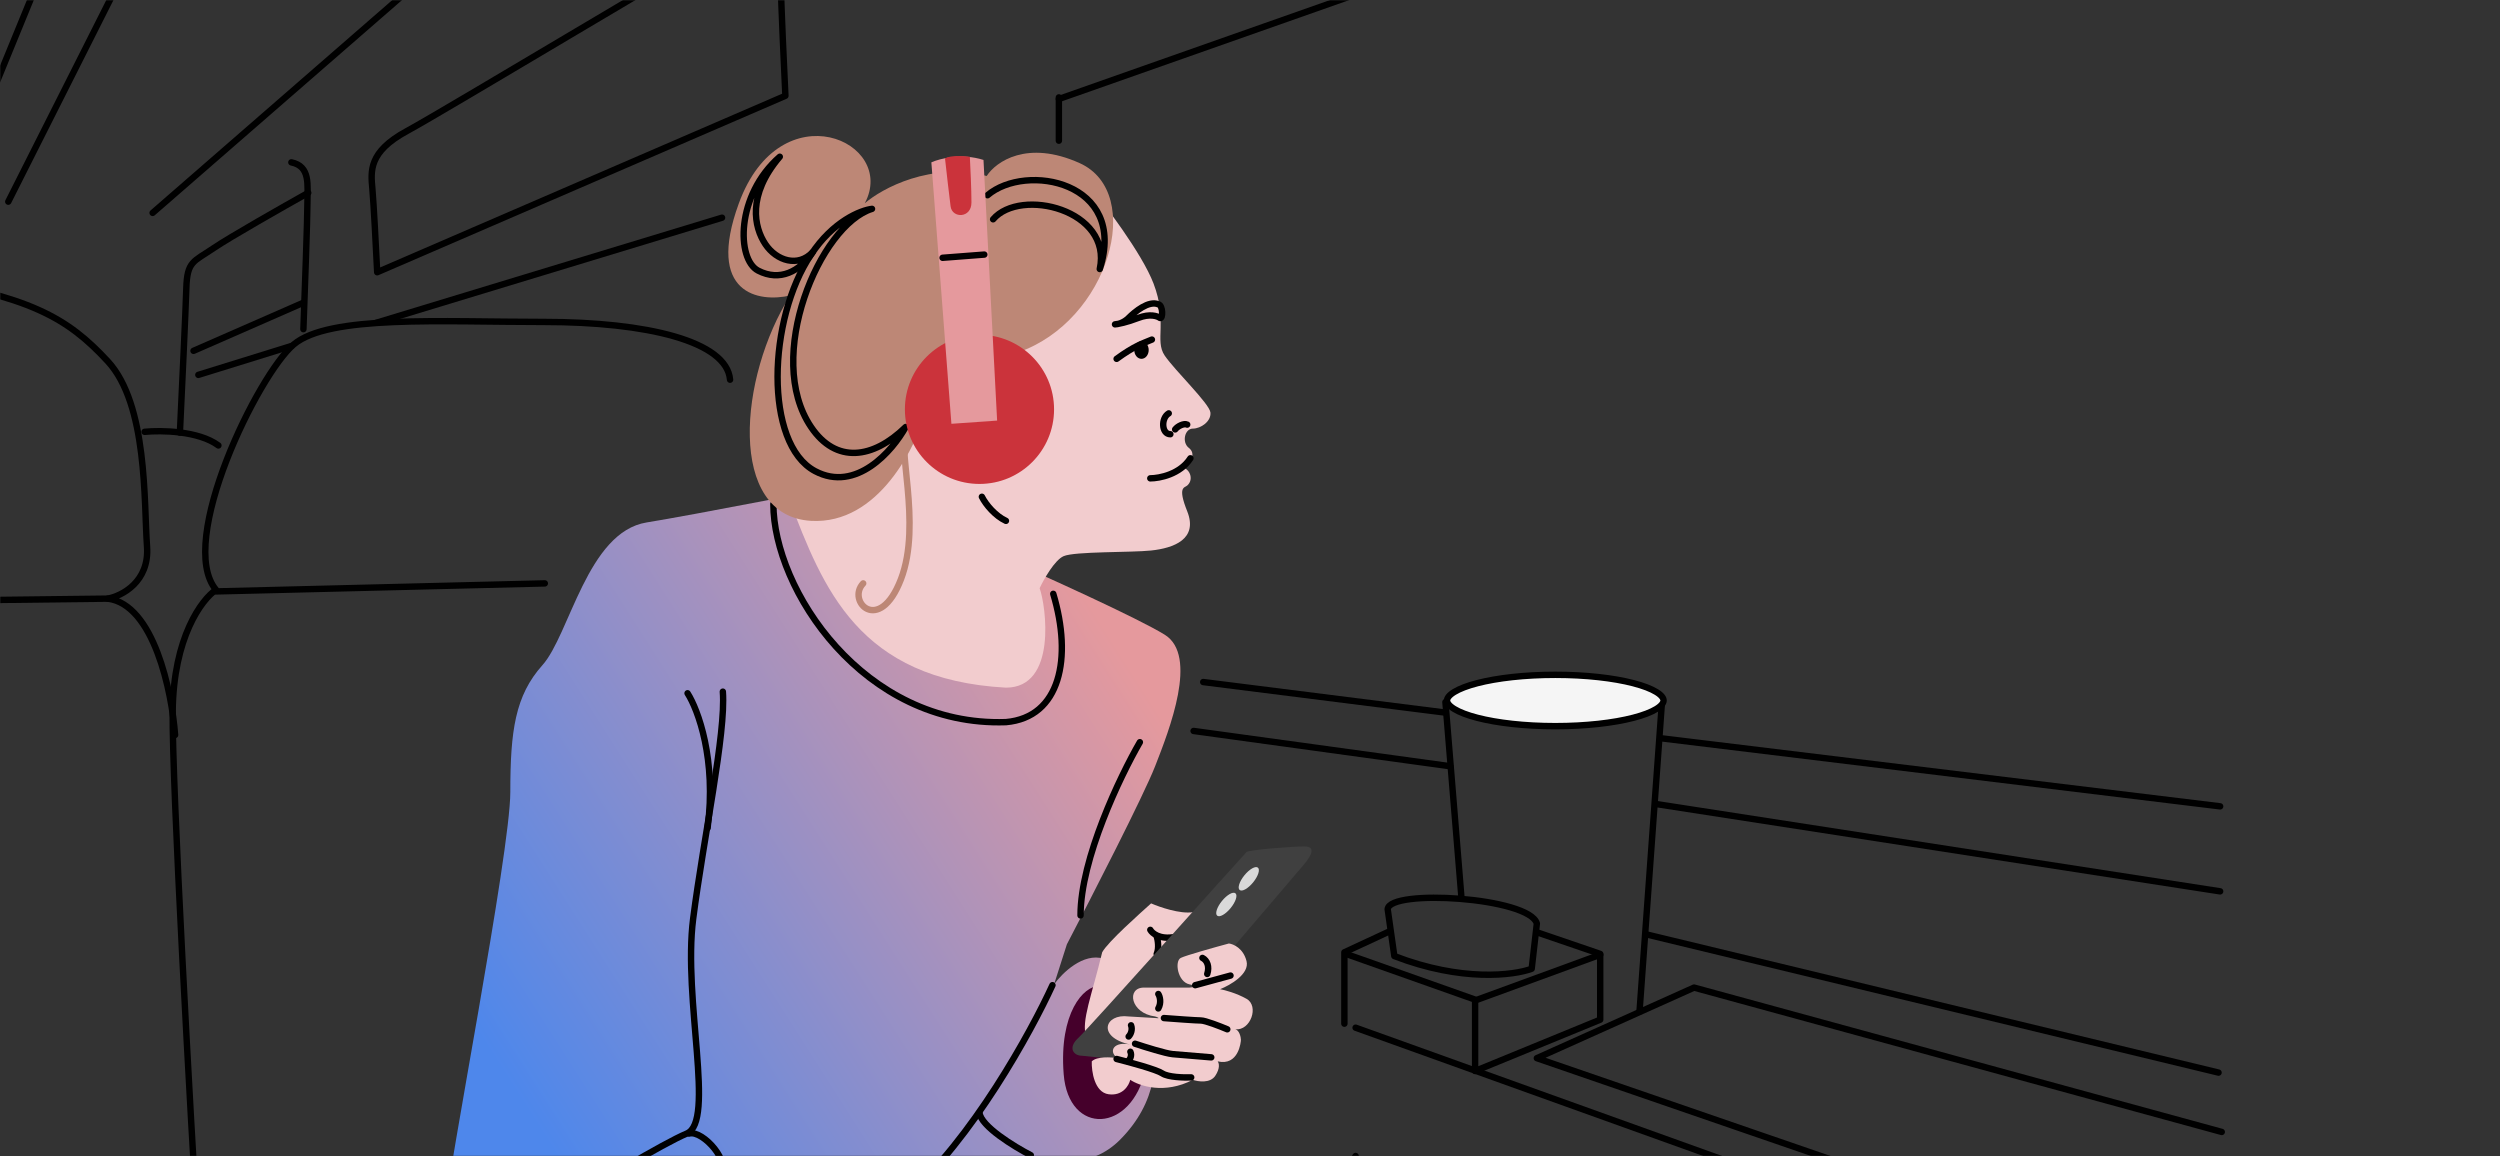 <?xml version="1.0" encoding="UTF-8"?> <svg xmlns="http://www.w3.org/2000/svg" width="1040" height="481" viewBox="0 0 1040 481" fill="none"><rect x="0" y="0" width="1040" height="481" fill="#333333" stroke="none"/><mask id="mask0_2449_1529" style="mask-type:alpha" maskUnits="userSpaceOnUse" x="0" y="0" width="1040" height="481"><rect width="1040" height="481" fill="#D9D9D9"></rect></mask><g mask="url(#mask0_2449_1529)"><path d="M563.932 480.899L542.914 517.264L569.27 491.575" stroke="black" stroke-width="2.669" stroke-linecap="round" stroke-linejoin="round"></path><path d="M184.936 505.587C183.868 520.533 199.17 540.284 206.955 548.291C214.294 579.652 383.108 566.307 387.112 528.274L399.122 480.899C412.467 491.575 425.589 485.347 430.483 480.899C437.155 483.79 453.569 486.504 465.847 474.227C497.207 442.866 469.85 402.164 459.174 398.828C450.633 396.159 441.826 404.833 438.49 409.503L443.828 392.822C454.059 373.25 475.722 331.035 480.526 318.758C486.531 303.411 498.542 272.718 484.53 264.044C473.32 257.104 434.041 239.355 415.803 231.348L371.098 197.986C345.297 203.102 288.759 214.133 269.009 217.336C244.321 221.34 236.981 264.044 225.638 276.721C214.294 289.399 212.293 304.078 212.293 329.434C212.293 354.789 186.27 486.904 184.936 505.587Z" fill="url(#paint0_linear_2449_1529)"></path><path d="M321.721 209.663C321.721 245.027 359.087 302.41 418.472 300.408C441.159 298.407 446.163 273.719 438.156 247.029" stroke="black" stroke-width="2.669" stroke-linecap="round" stroke-linejoin="round"></path><path d="M428.815 480.565C421.92 477.007 407.996 468.488 407.463 462.883" stroke="black" stroke-width="2.669" stroke-linecap="round" stroke-linejoin="round"></path><path d="M437.822 409.837C428.926 429.298 404.26 474.16 376.769 497.914" stroke="black" stroke-width="2.669" stroke-linecap="round" stroke-linejoin="round"></path><path d="M245.655 526.939C258.222 519.711 286.491 501.984 299.035 488.906C305.04 484.235 292.362 469.889 286.691 471.558" stroke="black" stroke-width="2.669" stroke-linecap="round" stroke-linejoin="round"></path><path d="M232.644 501.917C246.322 493.465 276.081 475.561 285.69 471.557C297.7 466.553 284.022 415.842 288.359 382.146C292.696 348.45 302.037 305.079 300.703 287.731" stroke="black" stroke-width="2.669" stroke-linecap="round" stroke-linejoin="round"></path><path d="M286.023 288.398C290.361 295.182 298.101 315.889 294.364 344.447" stroke="black" stroke-width="2.669" stroke-linecap="round" stroke-linejoin="round"></path><path d="M418.472 286.063C357.085 282.726 342.406 244.693 328.394 207.995L451.834 75.546C459.174 84.443 475.055 105.372 479.859 117.916C485.864 133.597 480.192 141.604 484.53 147.942C488.867 154.281 503.212 167.96 503.546 171.63C503.88 175.3 499.543 178.302 496.206 178.302C492.87 178.302 491.536 183.974 494.538 186.309C497.935 188.951 494.872 192.87 492.537 194.65C495.206 195.651 496.54 199.654 493.871 201.99C492.748 202.972 489.769 202.411 493.871 212.665C498.542 224.342 488.199 228.012 478.858 229.013C470.726 229.884 447.164 229.347 442.493 231.348C438.756 232.95 434.264 240.912 432.484 244.693C435.153 252.033 439.824 286.063 418.472 286.063Z" fill="#F2CCCE"></path><path d="M408.463 206.66C410.132 209.997 414.135 214.667 418.472 216.669" stroke="black" stroke-width="2.669" stroke-linecap="round" stroke-linejoin="round"></path><path d="M478.524 198.987C482.305 198.987 490.935 197.319 495.206 190.646" stroke="black" stroke-width="2.669" stroke-linecap="round" stroke-linejoin="round"></path><path d="M486.198 171.964C482.862 173.965 483.195 180.638 486.865 180.638" stroke="black" stroke-width="2.669" stroke-linecap="round" stroke-linejoin="round"></path><path d="M488.867 178.636C489.868 177.301 492.537 175.967 493.871 176.635" stroke="black" stroke-width="2.669" stroke-linecap="round" stroke-linejoin="round"></path><path d="M464.512 149.277C471.852 143.939 475.188 142.938 479.192 141.27" stroke="black" stroke-width="2.669" stroke-linecap="round" stroke-linejoin="round"></path><path d="M481.861 126.591C477.857 124.923 472.186 129.593 469.517 132.262C467.381 134.397 464.846 134.931 463.845 134.931C465.068 134.82 468.716 134.131 473.52 132.262C478.324 130.394 481.527 131.484 482.528 132.262C483.862 132.929 483.862 126.94 481.861 126.591Z" stroke="black" stroke-width="2.669" stroke-linecap="round" stroke-linejoin="round"></path><path d="M337.401 216.669C365.426 218.27 381.329 185.753 385.777 169.294L423.476 146.608C461.176 133.597 476.523 80.217 449.165 67.873C427.28 57.998 414.246 67.317 410.465 73.211C387.245 67.339 366.983 78.326 359.754 84.554C373.433 58.865 324.724 37.179 307.375 84.554C293.497 122.454 315.827 125.923 328.727 122.921C307.375 156.617 302.371 214.667 337.401 216.669Z" fill="#BD8776"></path><path d="M377.436 178.636C372.432 184.308 383.775 217.67 374.767 241.024C365.76 264.377 352.081 250.031 359.087 242.692" stroke="#BD8776" stroke-width="2.669" stroke-linecap="round" stroke-linejoin="round"></path><path d="M339.07 195.984C356.151 205.059 371.32 187.533 376.769 177.635C363.091 190.98 347.744 192.982 337.402 177.635C317.718 148.61 341.071 93.562 362.757 86.889C358.086 87.445 346.476 92.027 337.402 105.906C319.386 132.596 317.718 184.641 339.07 195.984Z" stroke="black" stroke-width="2.669" stroke-linecap="round" stroke-linejoin="round"></path><path d="M315.382 112.578C306.374 107.908 306.041 81.218 324.39 65.204C310.711 81.218 313.714 94.563 318.385 101.569C323.056 108.575 332.063 111.315 338.069 104.905C332.731 112.912 324.39 117.249 315.382 112.578Z" stroke="black" stroke-width="2.669" stroke-linecap="round" stroke-linejoin="round"></path><path d="M410.799 81.218C426.813 67.539 469.183 75.546 457.506 111.911C462.844 87.223 424.477 77.882 413.134 91.227" stroke="black" stroke-width="2.669" stroke-linecap="round" stroke-linejoin="round"></path><path d="M442.493 446.869C440.491 421.18 450.834 410.171 457.173 410.171C465.513 412.84 481.06 423.516 476.523 444.868C470.851 471.558 444.495 472.558 442.493 446.869Z" fill="#45002B"></path><path d="M458.506 396.159C454.17 414.174 449.721 424.85 451.834 431.189C461.175 435.193 500.543 382.48 496.206 379.477C490.868 380.278 482.416 377.364 478.857 375.807C474.187 380.033 460.842 391.821 458.506 396.159Z" fill="#F2CCCE"></path><path d="M478.524 386.817C479.303 388.263 482.394 390.887 488.533 389.82" stroke="black" stroke-width="2.669" stroke-linecap="round"></path><path d="M481.193 389.486C481.638 390.932 482.261 394.424 481.193 396.826" stroke="black" stroke-width="2.669" stroke-linecap="round"></path><path d="M450.166 439.196L472.519 441.531C494.761 415.509 539.911 362.663 542.58 359.46C545.916 355.456 547.251 352.12 542.58 352.12C537.909 352.12 519.894 353.455 518.559 354.456C516.557 356.457 452.835 427.853 448.498 431.856C444.161 435.86 446.496 439.196 450.166 439.196Z" fill="#404040"></path><path d="M491.202 398.494C493.337 397.426 505.437 394.046 511.22 392.489C513.11 392.711 517.225 394.491 518.559 399.828C519.894 405.166 511.776 409.837 507.55 411.505C509.44 411.839 514.289 413.107 518.559 415.509C523.897 418.511 520.228 428.854 513.889 428.187C515.557 428.52 516.224 431.523 516.224 432.524C516.224 433.524 515.223 443.533 506.549 441.531C507.105 442.199 507.683 444.334 505.548 447.537C503.413 450.739 498.431 449.983 496.207 449.205C484.463 455.343 473.965 451.763 470.184 449.205C469.628 451.54 467.048 456.011 461.176 455.21C455.304 454.409 454.059 445.757 454.17 441.531C456.305 439.396 462.177 439.752 464.846 440.197C460.842 437.194 463.511 433.096 470.184 434.525C456.172 431.523 459.508 421.514 469.517 422.849L480.86 423.516C483.306 423.849 480.857 422.891 480.526 422.849C470.184 421.514 468.516 410.838 475.856 410.838H494.872C496.54 410.727 498.876 410.304 494.872 409.504C489.868 408.503 488.533 399.828 491.202 398.494Z" fill="#F2CCCE"></path><path d="M497.207 409.837L511.887 405.834" stroke="black" stroke-width="2.669" stroke-linecap="round"></path><path d="M500.21 398.494C502.212 399.495 503.213 402.164 502.212 405.166" stroke="black" stroke-width="2.669" stroke-linecap="round"></path><path d="M484.196 423.516C488.533 423.849 497.674 424.516 499.543 424.516C501.411 424.516 507.661 426.963 510.552 428.186" stroke="black" stroke-width="2.669" stroke-linecap="round"></path><path d="M481.861 413.507C482.528 414.508 483.195 417.177 481.861 419.512" stroke="black" stroke-width="2.669" stroke-linecap="round"></path><path d="M470.517 426.518C471.185 428.186 470.517 430.188 469.517 431.189" stroke="black" stroke-width="2.669" stroke-linecap="round"></path><path d="M470.235 437.528C470.937 438.958 470.235 440.673 469.183 441.531" stroke="black" stroke-width="2.669" stroke-linecap="round"></path><path d="M503.88 439.863C499.765 439.53 490.802 438.796 487.866 438.529C484.93 438.262 476.189 435.526 472.186 434.192" stroke="black" stroke-width="2.669" stroke-linecap="round"></path><path d="M464.512 440.531C469.85 441.865 481.127 444.934 483.529 446.536C485.931 448.137 492.537 448.315 495.539 448.204" stroke="black" stroke-width="2.669" stroke-linecap="round"></path><path d="M474.187 308.749C465.958 322.984 449.499 357.325 449.499 380.812" stroke="black" stroke-width="2.669" stroke-linecap="round" stroke-linejoin="round"></path><ellipse cx="474.855" cy="145.607" rx="3.003" ry="3.67" fill="black"></ellipse><circle cx="407.463" cy="170.295" r="31.027" fill="#CB333B"></circle><path d="M409.131 66.538C400.056 63.603 390.893 65.982 387.445 67.539L395.786 176.301L414.802 174.966L409.131 66.538Z" fill="#E5999D"></path><path d="M395.452 85.888C394.918 81.885 393.673 70.875 393.117 65.871C395.519 64.536 401.012 64.87 403.459 65.204C403.681 69.318 404.126 78.882 404.126 84.22C404.126 90.893 396.119 90.893 395.452 85.888Z" fill="#CB333B"></path><path d="M392.116 107.241L409.464 105.906" stroke="black" stroke-width="2.669" stroke-linecap="round" stroke-linejoin="round"></path><path d="M303.705 157.951C302.371 141.937 269.009 133.93 226.305 133.93C183.601 133.93 136.894 130.927 122.214 143.271C107.535 155.616 73.171 225.343 89.853 245.36C83.959 249.364 72.104 265.111 71.837 296.071C71.57 327.031 79.065 460.659 82.847 523.602" stroke="black" stroke-width="2.669" stroke-linecap="round" stroke-linejoin="round"></path><path d="M89.853 246.028L226.639 242.692" stroke="black" stroke-width="2.669" stroke-linecap="round" stroke-linejoin="round"></path><path d="M72.838 305.746C71.504 287.842 64.03 251.433 44.814 249.03C50.708 247.918 62.229 242.024 61.161 227.345C59.827 208.996 61.495 168.294 44.814 150.278C28.132 132.262 12.452 122.921 -38.592 115.247C-79.428 109.109 -112.546 105.127 -124 103.904" stroke="black" stroke-width="2.669" stroke-linecap="round" stroke-linejoin="round"></path><path d="M44.814 249.031L-122.999 251.032" stroke="black" stroke-width="2.669" stroke-linecap="round" stroke-linejoin="round"></path><path d="M60.16 179.637C66.944 178.969 82.58 179.169 90.854 185.308" stroke="black" stroke-width="2.669" stroke-linecap="round" stroke-linejoin="round"></path><path d="M74.84 179.97C75.618 163.734 77.242 128.993 77.509 119.918C77.842 108.575 80.511 108.909 88.852 103.237C95.524 98.7 117.877 86 128.22 80.217" stroke="black" stroke-width="2.669" stroke-linecap="round" stroke-linejoin="round"></path><path d="M121.213 67.539C129.22 69.207 127.886 76.881 127.886 84.554C127.886 90.693 126.774 122.031 126.218 136.933" stroke="black" stroke-width="2.669" stroke-linecap="round" stroke-linejoin="round"></path><path d="M80.511 145.941L126.218 125.923" stroke="black" stroke-width="2.669" stroke-linecap="round" stroke-linejoin="round"></path><path d="M82.513 155.95L121.213 143.939" stroke="black" stroke-width="2.669" stroke-linecap="round" stroke-linejoin="round"></path><path d="M154.909 78.549C155.443 84.421 156.466 104.127 156.911 113.246L326.726 39.848C326.17 28.505 324.991 2.816 324.724 -9.194C324.39 -24.207 316.717 -30.546 306.041 -25.542C295.365 -20.538 185.269 45.854 169.255 54.528C153.241 63.202 154.242 71.209 154.909 78.549Z" stroke="black" stroke-width="2.669" stroke-linecap="round" stroke-linejoin="round"></path><path d="M300.369 90.559L156.578 134.264" stroke="black" stroke-width="2.669" stroke-linecap="round" stroke-linejoin="round"></path><path d="M440.491 41.183L860.857 -106.946" stroke="black" stroke-width="2.669" stroke-linecap="round" stroke-linejoin="round"></path><path d="M63.497 88.557L346.409 -157.657" stroke="black" stroke-width="2.669" stroke-linecap="round" stroke-linejoin="round"></path><path d="M3.444 83.887L128.219 -163.662" stroke="black" stroke-width="2.669" stroke-linecap="round" stroke-linejoin="round"></path><path d="M-17.908 74.545L48.817 -88.263" stroke="black" stroke-width="2.669" stroke-linecap="round" stroke-linejoin="round"></path><path d="M563.932 427.519L872.2 538.282" stroke="black" stroke-width="2.669" stroke-linecap="round" stroke-linejoin="round"></path><path d="M817.486 501.584L639.331 440.197L704.721 410.838L924.246 470.89" stroke="black" stroke-width="2.669" stroke-linecap="round" stroke-linejoin="round"></path><path d="M685.371 388.819L922.911 446.202" stroke="black" stroke-width="2.669" stroke-linecap="round" stroke-linejoin="round"></path><path d="M682.035 420.847L691.376 292.068C676.474 284.506 637.596 273.919 601.298 292.068L607.97 373.472" stroke="black" stroke-width="2.669" stroke-linecap="round" stroke-linejoin="round"></path><path d="M690.709 307.081L923.578 335.439" stroke="black" stroke-width="2.669" stroke-linecap="round" stroke-linejoin="round"></path><path d="M923.578 370.803L688.707 334.438" stroke="black" stroke-width="2.669" stroke-linecap="round" stroke-linejoin="round"></path><path d="M600.964 296.405L500.544 283.728" stroke="black" stroke-width="2.669" stroke-linecap="round" stroke-linejoin="round"></path><path d="M603.3 318.758L496.54 304.078" stroke="black" stroke-width="2.669" stroke-linecap="round" stroke-linejoin="round"></path><path d="M440.491 58.531V40.516" stroke="black" stroke-width="2.669" stroke-linecap="round" stroke-linejoin="round"></path><path d="M639.331 384.182C636.259 373.286 577.891 369.653 577.277 378.239L580.042 397.721C608.058 408.552 629.808 405.756 637.181 403.004L639.331 384.182Z" stroke="black" stroke-width="2.669" stroke-linecap="round" stroke-linejoin="round"></path><path d="M559.261 425.851V396.159L577.944 387.484" stroke="black" stroke-width="2.669" stroke-linecap="round" stroke-linejoin="round"></path><path d="M639.331 387.818L665.687 396.826V424.183L613.642 445.535V415.842L559.929 396.826" stroke="black" stroke-width="2.669" stroke-linecap="round" stroke-linejoin="round"></path><path d="M665.687 397.159L614.643 415.842" stroke="black" stroke-width="2.669" stroke-linecap="round" stroke-linejoin="round"></path><ellipse cx="519.493" cy="365.59" rx="2.335" ry="6.005" transform="rotate(39.177 519.493 365.59)" fill="#D9D9D9"></ellipse><ellipse cx="510.151" cy="376.267" rx="2.335" ry="6.005" transform="rotate(39.177 510.151 376.267)" fill="#D9D9D9"></ellipse><path d="M647.005 280.725C659.731 280.725 671.207 282.062 679.461 284.2C683.598 285.271 686.851 286.525 689.037 287.864C691.3 289.25 692.044 290.483 692.044 291.401C692.044 292.319 691.3 293.553 689.037 294.938C686.851 296.277 683.598 297.53 679.461 298.601C671.207 300.739 659.731 302.077 647.005 302.077C634.278 302.077 622.802 300.739 614.548 298.601C610.411 297.53 607.158 296.277 604.971 294.938C602.709 293.553 601.966 292.319 601.966 291.401C601.966 290.483 602.709 289.25 604.971 287.864C607.158 286.525 610.411 285.271 614.548 284.2C622.802 282.062 634.278 280.725 647.005 280.725Z" fill="#F5F5F5" stroke="black" stroke-width="2.669"></path></g><defs><linearGradient id="paint0_linear_2449_1529" x1="434.486" y1="221.34" x2="172.356" y2="388.399" gradientUnits="userSpaceOnUse"><stop stop-color="#E5999D"></stop><stop offset="1" stop-color="#4E87EB"></stop></linearGradient></defs></svg> 